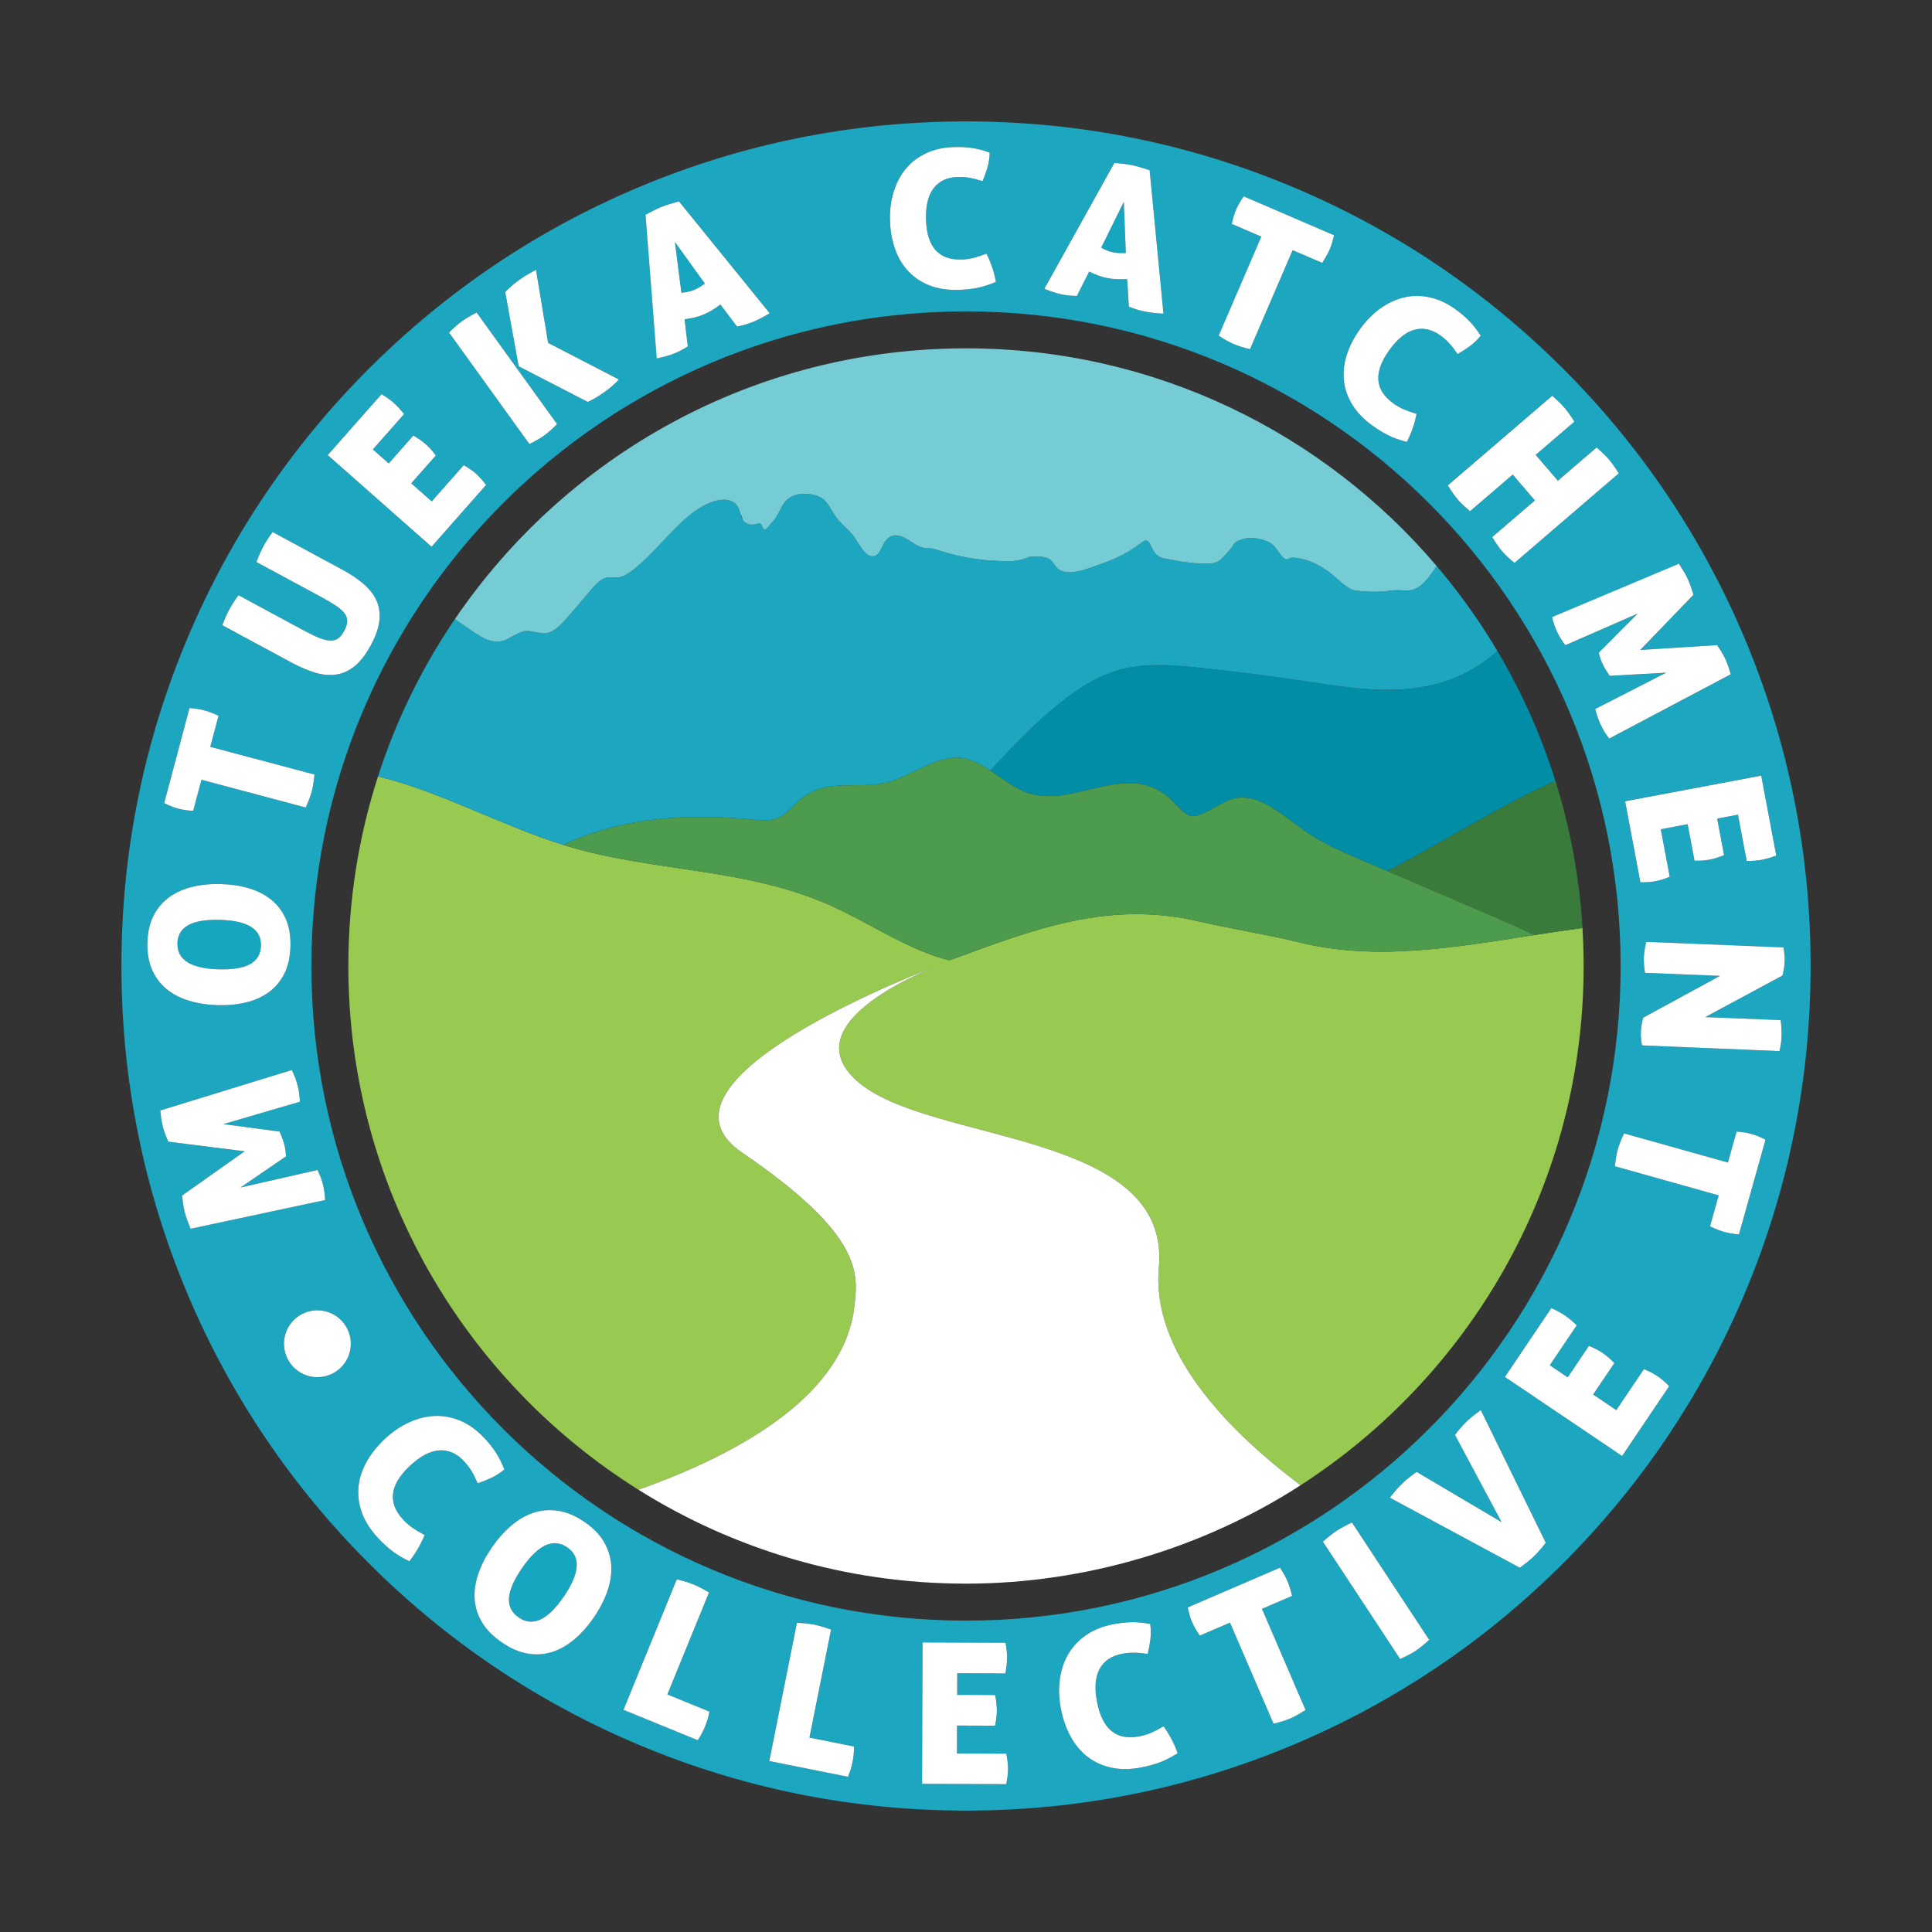 <?xml version="1.0" encoding="UTF-8"?><svg id="Layer_1" xmlns="http://www.w3.org/2000/svg" viewBox="0 0 1200 1200"><rect x="0" y="0" width="1200" height="1200" fill="#333333" stroke="none"/><defs><style>.cls-1{fill:#98ca51;}.cls-1,.cls-2,.cls-3,.cls-4,.cls-5,.cls-6,.cls-7,.cls-8,.cls-9{stroke-width:0px;}.cls-2{fill:#3a7b3c;}.cls-3{fill:#008da5;}.cls-4{fill:none;}.cls-5{fill:#76ccd5;}.cls-6{fill:#fff;}.cls-7{fill:#1ca6c0;}.cls-8{fill:#4d9b4c;}.cls-9{fill:#16a6c0;}</style></defs><path class="cls-4" d="m461.33,322.72c-.37-1.24-.75-2.39-1.37-3.42.32,1,.68,2.04,1.21,3.12.05.1.1.2.16.3Z"/><path class="cls-4" d="m193.4,600c0,224.56,182.04,406.6,406.6,406.6s406.6-182.04,406.6-406.6-182.04-406.6-406.6-406.6-406.6,182.04-406.6,406.6Zm406.6-383.64c117.12,0,221.97,52.48,292.35,135.2.92,1.08,1.83,2.17,2.73,3.26,12.92,15.53,24.63,32.09,34.99,49.54,14.96,25.17,27.12,52.21,36.04,80.67,9.14,29.12,14.9,59.74,16.81,91.4.4,6.5.63,13.05.7,19.63.01,1.31.02,2.63.02,3.94,0,2.34-.02,4.67-.07,7-2.36,132.39-71.8,248.41-175.77,315.53-59.88,38.66-131.22,61.1-207.8,61.1s-144.47-21.37-203.45-58.33c-108.22-67.83-180.18-188.16-180.18-325.3,0-41.08,6.46-80.66,18.42-117.77,11.01-34.2,26.7-66.3,46.31-95.55.49-.74.98-1.47,1.49-2.2,69.02-101.47,185.43-168.12,317.41-168.12Z"/><path class="cls-1" d="m806,585.08c-15.82-4-45.02-8.95-60.9-12.69-56.39-13.26-101.72,4.37-155.39,24.09-24.81-6.03-48.71-22.75-73.12-33.75-53.25-23.99-109.43-20.8-163.7-37.03-1.06-.32-2.12-.64-3.18-.97-38.41-12.02-76.57-33.25-114.92-42.5-11.96,37.11-18.42,76.69-18.42,117.77,0,137.14,71.96,257.47,180.18,325.3,65.8-23.4,127.96-59.71,134.17-114.07,2.35-20.59,5.11-44.29-69.84-95.39-61.31-41.8,89.06-103.54,122.18-116.36-21.41,8.56-88.12,38.93-50.64,72.07,44.29,39.18,195.24,30.04,187.37,115.83-4.74,51.67,41.41,100.05,88.01,135.15,103.97-67.12,173.41-183.14,175.77-315.53.05-2.33.07-4.66.07-7,0-1.31-.01-2.63-.02-3.94-.07-6.58-.3-13.13-.7-19.63-9.97,1.28-19.93,2.78-29.89,4.33-49.59,7.68-98.98,16.47-147.03,4.32Z"/><path class="cls-2" d="m861.77,541.09c21.99,9.42,43.99,18.85,65.98,28.28,9.04,3.87,17.2,7.55,25.28,11.39,9.96-1.55,19.92-3.05,29.89-4.33-1.91-31.66-7.67-62.28-16.81-91.4-35.7,15.82-68.34,37.29-104.27,55.9l-.07.16Z"/><path class="cls-3" d="m810.34,423.1c-22.18-3.39-44.4-6.21-66.64-8.46-17.06-1.72-34.32-3.08-51.12,2.24-27.13,8.59-54.08,36.54-77.46,61.74,7.05,4.69,13.99,10.26,21.36,13.18,28.91,11.46,61.11-18.79,88.04,2.35,4.47,3.51,8.89,9.93,13.57,12.15,2.77,1.31,5.72.43,8.5-.77,5.4-2.34,10.59-5.9,15.98-8.22,9.05-3.9,17.71-1.43,26.41,3.63,8.09,4.7,15.72,11.37,23.67,16.68,10.03,6.7,20.52,11.21,30.98,15.69,6.05,2.59,12.09,5.18,18.14,7.78l.07-.16c35.93-18.61,68.57-40.08,104.27-55.9-8.92-28.46-21.08-55.5-36.04-80.67-.42.38-.84.75-1.27,1.12-35.79,30.94-78.41,23.73-118.46,17.62Z"/><path class="cls-8" d="m516.59,562.73c24.41,11,48.31,27.72,73.12,33.75,53.67-19.72,99-37.35,155.39-24.09,15.88,3.74,45.08,8.69,60.9,12.69,48.05,12.15,97.44,3.36,147.03-4.32-8.08-3.84-16.24-7.52-25.28-11.39-21.99-9.43-43.99-18.86-65.98-28.28-6.05-2.6-12.09-5.19-18.14-7.78-10.46-4.48-20.95-8.99-30.98-15.69-7.95-5.31-15.58-11.98-23.67-16.68-8.7-5.06-17.36-7.53-26.41-3.63-5.39,2.32-10.58,5.88-15.98,8.22-2.78,1.2-5.73,2.08-8.5.77-4.68-2.22-9.1-8.64-13.57-12.15-26.93-21.14-59.13,9.11-88.04-2.35-7.37-2.92-14.31-8.49-21.36-13.18-5.28-3.53-10.62-6.56-16.24-7.61-16.52-3.09-32.32,11.2-48.77,15.16-17.55,4.23-36.51-3.1-52.45,9.99-4.27,3.5-8.15,8.37-12.64,10.92-5.52,3.13-11.51,2.52-17.32,1.98-39.57-3.66-79.81-2.11-117.99,15.67,1.06.33,2.12.65,3.18.97,54.27,16.23,110.45,13.04,163.7,37.03Z"/><path class="cls-7" d="m877.18,366.36c-3.01.74-6.05.3-9.07.2-3.2-.1-6.38.64-9.57.85-5.28.36-10.56.04-15.83-.5-4.02-.41-7.69-3.43-11.29-6.62-1.21-1.06-2.4-2.13-3.61-3.14-7.65-6.39-16.3-10.37-24.86-10.78-1.08-.05-1.95.46-2.97.91-1.04.47-1.98-.07-2.9-.91-.59-.54-1.14-1.17-1.68-1.85-1.6-2.04-3.03-4.5-4.81-6.13-1.4-1.29-2.97-1.97-4.53-2.53-2.43-.87-4.9-1.47-7.38-1.66-2.96-.23-5.94.13-8.81,1.4-1.2.52-2.64,1.06-3.6,2.44-.32.45-.57,1.01-.86,1.49-.87,1.46-2.01,2.43-3.01,3.57-2,2.27-4.01,4.66-6.32,5.83-1.67.85-3.44,1.01-5.19,1.09-8.52.38-17.03-1.16-25.49-2.73-2.75-.51-5.78-.95-8.06-3.85-.28-.36-.54-.75-.78-1.16-.98-1.63-1.72-3.6-2.74-5.14-1.36-2.03-2.79-1.58-4.34-.42-2.73,2.05-5.46,3.99-8.27,5.66-5.63,3.33-11.41,5.84-17.25,7.84-6.73,2.31-21.23,8.88-27.52,2.44-1.43-1.47-2.53-3.82-4.05-5.01-3.39-2.67-10.29-1.95-14.15-1.69.32-.01.64-.02.97-.03-7.7,3.28-13.01,2.72-20.95,2.36-9.05-.4-18.1-1.77-27.05-4.08-2.24-.58-4.48-1.22-6.7-1.91-2.76-.86-5.16-1.9-7.94-1.78-2.72.12-5.26-.73-7.83-2.25-3.13-1.85-6.15-4.28-9.4-5.31-3.25-1.04-6.89-.47-9.42,3.12-1.86,2.65-2.99,6.81-5.28,8.56-2.49,1.9-5.43.54-7.64-1.81-2.27-2.41-4.07-5.85-6.09-8.82-3.92-5.76-8.94-8.38-12.8-14.49-1.58-2.5-3.01-5.27-4.74-7.46-4.19-5.27-12.01-5.8-17.04-5.12-2.96.4-6.02,1.74-8.52,4.55-2.34,2.63-3.77,6.79-5.85,9.91-.97,1.45-2.07,2.65-3.16,3.84-.93,1.01-1.88,2.58-2.88,3.28-.53.38-1.17.42-1.67,0-.14-.12-.27-.28-.39-.48-.3-.52-.44-1.24-.71-1.79-.81-1.62-2.32-1.11-3.55-.76-2.44.7-6.4.62-8.27-2.77-.06-.1-.11-.2-.16-.3-.53-1.08-.89-2.12-1.21-3.12-.84-2.68-1.32-5.04-3.6-6.78-2.62-1.99-5.74-2.38-8.56-2.03-20.45,2.52-36.86,30.02-54.82,43.69-2.76,2.1-5.64,3.96-8.65,4.41-2.85.42-5.74-.43-8.55.45-3.27,1.03-6.1,4.31-8.83,7.5-4.32,5.06-8.63,10.11-12.95,15.17-4.54,5.32-9.37,10.82-14.88,11.59-4.8.68-9.53-2.38-14.33-1.09-4.27,1.14-8.19,4.61-12.46,5.83-7.98,2.27-15.3-3.53-22.5-8.4-2.43-1.65-4.85-3.36-7.24-5.16-.51.73-1,1.46-1.49,2.2-19.61,29.25-35.3,61.35-46.31,95.55,38.35,9.25,76.51,30.48,114.92,42.5,38.18-17.78,78.42-19.33,117.99-15.67,5.81.54,11.8,1.15,17.32-1.98,4.49-2.55,8.37-7.42,12.64-10.92,15.94-13.09,34.9-5.76,52.45-9.99,16.45-3.96,32.25-18.25,48.77-15.16,5.62,1.05,10.96,4.08,16.24,7.61,23.38-25.2,50.33-53.15,77.46-61.74,16.8-5.32,34.06-3.96,51.12-2.24,22.24,2.25,44.46,5.07,66.64,8.46,40.05,6.11,82.67,13.32,118.46-17.62.43-.37.85-.74,1.27-1.12-10.36-17.45-22.07-34.01-34.99-49.54-.9-1.09-1.81-2.18-2.73-3.26-4.44,6.6-9.1,13.32-15.17,14.8Z"/><path class="cls-5" d="m289.83,389.64c7.2,4.87,14.52,10.67,22.5,8.4,4.27-1.22,8.19-4.69,12.46-5.83,4.8-1.29,9.53,1.77,14.33,1.09,5.51-.77,10.34-6.27,14.88-11.59,4.32-5.06,8.63-10.11,12.95-15.17,2.73-3.19,5.56-6.47,8.83-7.5,2.81-.88,5.7-.03,8.55-.45,3.01-.45,5.89-2.31,8.65-4.41,17.96-13.67,34.37-41.17,54.82-43.69,2.82-.35,5.94.04,8.56,2.03,2.28,1.74,2.76,4.1,3.6,6.78.62,1.03,1,2.18,1.37,3.42,1.87,3.39,5.83,3.47,8.27,2.77,1.23-.35,2.74-.86,3.55.76.27.55.41,1.27.71,1.79.12.2.25.36.39.48.5.42,1.14.38,1.67,0,1-.7,1.95-2.27,2.88-3.28,1.09-1.19,2.19-2.39,3.16-3.84,2.08-3.12,3.51-7.28,5.85-9.91,2.5-2.81,5.56-4.15,8.52-4.55,5.03-.68,12.85-.15,17.04,5.12,1.73,2.19,3.16,4.96,4.74,7.46,3.86,6.11,8.88,8.73,12.8,14.49,2.02,2.97,3.82,6.41,6.09,8.82,2.21,2.35,5.15,3.71,7.64,1.81,2.29-1.75,3.42-5.91,5.28-8.56,2.53-3.59,6.17-4.16,9.42-3.12,3.25,1.03,6.27,3.46,9.4,5.31,2.57,1.52,5.11,2.37,7.83,2.25,2.78-.12,5.18.92,7.94,1.78,2.22.69,4.46,1.33,6.7,1.91,8.95,2.31,18,3.68,27.05,4.08,7.94.36,13.25.92,20.95-2.36-.33,0-.65.02-.97.03,3.86-.26,10.76-.98,14.15,1.69,1.52,1.19,2.62,3.54,4.05,5.01,6.29,6.44,20.79-.13,27.52-2.44,5.84-2,11.62-4.51,17.25-7.84,2.81-1.67,5.54-3.61,8.27-5.66,1.55-1.16,2.98-1.61,4.34.42,1.02,1.54,1.76,3.51,2.74,5.14.24.41.5.8.78,1.16,2.28,2.9,5.31,3.34,8.06,3.85,8.46,1.57,16.97,3.11,25.49,2.73,1.75-.08,3.52-.24,5.19-1.09,2.31-1.17,4.32-3.56,6.32-5.83,1-1.14,2.14-2.11,3.01-3.57.29-.48.54-1.04.86-1.49.96-1.38,2.4-1.92,3.6-2.44,2.87-1.27,5.85-1.63,8.81-1.4,2.48.19,4.95.79,7.38,1.66,1.56.56,3.13,1.24,4.53,2.53,1.78,1.63,3.21,4.09,4.81,6.13.54.68,1.09,1.31,1.68,1.85.92.84,1.86,1.38,2.9.91,1.02-.45,1.89-.96,2.97-.91,8.56.41,17.21,4.39,24.86,10.78,1.21,1.01,2.4,2.08,3.61,3.14,3.6,3.19,7.27,6.21,11.29,6.62,5.27.54,10.55.86,15.83.5,3.19-.21,6.37-.95,9.57-.85,3.02.1,6.06.54,9.07-.2,6.07-1.48,10.73-8.2,15.17-14.8-70.38-82.72-175.23-135.2-292.35-135.2-131.98,0-248.39,66.65-317.41,168.12,2.39,1.8,4.81,3.51,7.24,5.16Z"/><path class="cls-6" d="m719.79,787.38c7.87-85.79-143.08-76.65-187.37-115.83-37.48-33.14,29.23-63.51,50.64-72.07-33.12,12.82-183.49,74.56-122.18,116.36,74.95,51.1,72.19,74.8,69.84,95.39-6.21,54.36-68.37,90.67-134.17,114.07,58.98,36.96,128.71,58.33,203.45,58.33s147.92-22.44,207.8-61.1c-46.6-35.1-92.75-83.48-88.01-135.15Z"/><path class="cls-9" d="m691.07,156.66c1.33.27,2.66.45,3.98.52,1.33.07,2.74.06,4.22-.04l-1.25-31.77-14.07,28.48c1.25.67,2.43,1.23,3.55,1.71,1.12.48,2.31.84,3.56,1.1Z"/><path class="cls-9" d="m135.84,602.08c8.69.25,15.2-.83,19.54-3.22,4.34-2.39,6.58-6.22,6.73-11.48.29-10.2-8.18-15.55-25.39-16.03-17.38-.49-26.21,4.33-26.5,14.45-.29,10.36,8.25,15.79,25.63,16.28Z"/><path class="cls-9" d="m427.14,181.27c1.2-.22,2.39-.57,3.58-1.05,1.26-.5,2.46-1.09,3.61-1.77,1.15-.67,2.31-1.46,3.5-2.37l-18.6-25.79,4.01,31.51c1.41-.13,2.71-.31,3.91-.54Z"/><path class="cls-7" d="m1083.33,395.77c-26.43-62.48-64.24-118.57-112.38-166.71-48.14-48.14-104.23-85.95-166.71-112.38-64.75-27.39-133.47-41.27-204.23-41.27s-139.48,13.89-204.23,41.27c-62.48,26.43-118.57,64.24-166.71,112.38-48.14,48.14-85.95,104.23-112.38,166.71-27.39,64.75-41.27,133.47-41.27,204.23s13.89,139.48,41.27,204.23c26.43,62.48,64.24,118.57,112.38,166.71,48.14,48.14,104.23,85.95,166.71,112.38,64.75,27.39,133.47,41.27,204.23,41.27s139.48-13.89,204.23-41.27c62.48-26.43,118.57-64.24,166.71-112.38,48.14-48.14,85.95-104.23,112.38-166.71,27.39-64.75,41.27-133.47,41.27-204.23s-13.89-139.48-41.27-204.23Zm10.57,85.98l9.35,49.6c-1.67.64-3.23,1.17-4.69,1.61-1.46.44-2.86.78-4.19,1.03-2.59.49-5.74.76-9.46.81l-5.43-28.8-12.93,2.44,4.28,22.69c-3.32,1.36-6.31,2.28-8.97,2.79-2.74.52-5.87.74-9.37.67l-4.28-22.69-16.69,3.15,5.56,29.5c-3.16,1.33-6.07,2.24-8.73,2.74-2.9.55-6.06.78-9.49.69l-9.48-50.31,84.51-15.93Zm-48.14-126.92c1.01,1.68,1.87,3.28,2.58,4.8.68,1.44,1.32,3.06,1.94,4.84.61,1.78,1.15,3.44,1.62,4.99l-33.06,34.28,47.75-2.99c.89,1.34,1.78,2.71,2.65,4.11.87,1.39,1.65,2.81,2.33,4.26.71,1.52,1.35,3.11,1.92,4.78.56,1.67,1.09,3.32,1.59,4.94l-75.58,39.97c-.76-1.05-1.58-2.23-2.45-3.54-.88-1.31-1.86-3.11-2.94-5.42-1.19-2.53-2.27-5.67-3.24-9.44l44.12-22.56-35.15,1.97c-.83-1.2-1.62-2.41-2.37-3.64-.76-1.23-1.39-2.39-1.89-3.47-.51-1.08-.98-2.23-1.41-3.43-.43-1.21-.8-2.49-1.08-3.85l24.15-24.28-44.95,19.65c-2.07-2.73-3.75-5.46-5.04-8.2-1.19-2.53-2.23-5.6-3.14-9.23l78.78-33.15c.93,1.41,1.9,2.96,2.91,4.65Zm-77.33-105.04c1.26,1.23,2.34,2.35,3.22,3.38.93,1.09,1.93,2.37,2.97,3.83,1.05,1.47,2.12,3.09,3.23,4.87l-24.05,20.65,13.79,16.06,24.05-20.65c1.64,1.43,3.08,2.74,4.32,3.93,1.24,1.2,2.32,2.34,3.26,3.43.93,1.09,1.93,2.37,2.97,3.83,1.05,1.47,2.12,3.09,3.23,4.87l-64.8,55.63c-3.3-2.74-5.86-5.17-7.67-7.28-1.92-2.24-3.96-5.17-6.12-8.78l26.5-22.75-13.79-16.06-26.5,22.75c-3.3-2.74-5.86-5.17-7.67-7.29-1.92-2.24-3.96-5.17-6.12-8.78l64.8-55.63c1.64,1.43,3.1,2.75,4.36,3.98Zm-131.89-29.41c1.74-5.43,4.46-10.73,8.18-15.92,3.72-5.18,7.92-9.46,12.59-12.83,4.67-3.37,9.58-5.66,14.73-6.88,5.14-1.22,10.44-1.24,15.89-.08,5.45,1.16,10.8,3.63,16.04,7.39,3.11,2.23,5.89,4.58,8.35,7.03,2.46,2.45,4.92,5.59,7.38,9.42-2.04,2.56-4.37,4.79-7,6.68-2.63,1.89-5.08,3.45-7.33,4.68-.97-1.38-1.87-2.62-2.71-3.71-.84-1.09-1.67-2.08-2.5-2.97-.83-.89-1.7-1.74-2.6-2.53-.9-.79-1.9-1.59-3-2.38-5.25-3.77-10.58-4.92-16-3.46-5.42,1.46-10.64,5.69-15.66,12.69-9.86,13.73-9.02,24.74,2.51,33.02,2.07,1.49,4.17,2.7,6.3,3.64,2.13.94,4.84,1.9,8.15,2.9-1.21,6.2-3.23,12.02-6.05,17.45-2.39-.64-4.56-1.31-6.5-2.02-1.95-.71-3.74-1.49-5.4-2.33-1.65-.84-3.24-1.74-4.77-2.69-1.53-.95-3.07-1.98-4.62-3.1-5.51-3.95-9.71-8.32-12.61-13.1-2.9-4.78-4.62-9.77-5.16-14.97-.54-5.2.06-10.51,1.79-15.94Zm-71.42-81.27c.7-3.43,1.61-6.47,2.75-9.1,1.04-2.42,2.58-5.09,4.63-8.03l56.14,24.18c-.4,1.74-.83,3.33-1.28,4.79-.45,1.46-.95,2.81-1.48,4.05-1.04,2.42-2.58,5.18-4.62,8.3l-18.34-7.9-26.5,61.52c-4.17-1.01-7.53-2.07-10.09-3.17-2.71-1.17-5.83-2.9-9.35-5.2l26.5-61.52-18.34-7.9Zm-72.97-37.91c2.08.19,4.01.38,5.8.59,1.79.21,3.58.49,5.38.87,1.48.31,3.09.72,4.81,1.24,1.73.52,3.7,1.13,5.91,1.83l8.59,89.1c-4.6-.22-8.57-.67-11.93-1.37-1.56-.32-3.11-.72-4.64-1.2-1.53-.48-3.16-1.06-4.89-1.74l-1.09-17.2c-2.32.17-4.5.21-6.56.11-2.06-.1-4.06-.35-6.01-.75-1.8-.37-3.6-.89-5.42-1.55-1.82-.66-3.69-1.47-5.6-2.44l-7.65,15.15c-1.86-.06-3.55-.16-5.07-.31-1.52-.15-2.98-.37-4.38-.66-1.41-.29-3.01-.72-4.8-1.3-1.79-.58-3.79-1.29-5.97-2.15l43.51-78.22Zm-137.19,18.27c1.65-5.52,4.14-10.33,7.48-14.43,3.33-4.1,7.51-7.35,12.54-9.75,5.02-2.4,10.77-3.71,17.22-3.93,3.83-.13,7.46.03,10.91.47,3.44.44,7.31,1.43,11.59,2.96-.05,3.27-.54,6.46-1.48,9.56-.93,3.1-1.92,5.83-2.96,8.18-1.61-.5-3.08-.93-4.41-1.29-1.33-.35-2.59-.63-3.8-.83-1.2-.2-2.4-.34-3.6-.42-1.2-.08-2.48-.1-3.83-.05-6.46.22-11.39,2.56-14.79,7.02-3.4,4.46-4.96,11-4.67,19.6.56,16.9,7.94,25.11,22.12,24.63,2.55-.08,4.95-.4,7.21-.96,2.25-.55,5-1.44,8.23-2.67,2.82,5.65,4.77,11.49,5.85,17.52-2.28.96-4.41,1.74-6.38,2.37-1.97.62-3.87,1.11-5.7,1.45-1.83.34-3.63.6-5.42.78s-3.64.3-5.55.36c-6.78.23-12.77-.67-17.98-2.69-5.21-2.02-9.62-4.92-13.22-8.71-3.6-3.79-6.36-8.36-8.3-13.73-1.93-5.36-3.01-11.23-3.22-17.6-.21-6.38.5-12.32,2.16-17.84Zm-148.83,11.22c1.61-.82,3.26-1.57,4.96-2.25,1.4-.56,2.97-1.11,4.7-1.63,1.73-.52,3.7-1.1,5.94-1.74l56.39,69.52c-3.95,2.36-7.52,4.18-10.7,5.45-1.48.59-2.99,1.11-4.53,1.56-1.54.45-3.22.86-5.04,1.25l-10.41-13.74c-1.83,1.42-3.63,2.66-5.4,3.72-1.77,1.05-3.58,1.95-5.43,2.69-1.7.68-3.49,1.25-5.37,1.71-1.88.45-3.89.81-6.02,1.06l2,16.86c-1.58.98-3.05,1.82-4.39,2.54-1.35.71-2.69,1.34-4.02,1.87-1.33.53-2.91,1.06-4.72,1.57-1.81.51-3.87,1.02-6.16,1.51l-6.95-89.24c1.83-.99,3.56-1.9,5.16-2.72Zm193.88,62.72c224.56,0,406.6,182.04,406.6,406.6s-182.04,406.6-406.6,406.6-406.6-182.04-406.6-406.6,182.04-406.6,406.6-406.6Zm-281.61-16.34c1.35-1.12,2.77-2.22,4.26-3.29.71-.51,1.53-1.08,2.46-1.7.93-.62,1.87-1.2,2.81-1.73.94-.53,1.85-1.04,2.73-1.53.88-.49,1.63-.91,2.26-1.26l7.54,45.44,43.96,22.72c-.91,1.05-2.23,2.32-3.96,3.81-1.73,1.49-3.33,2.77-4.82,3.84-1.88,1.35-3.75,2.58-5.61,3.67-1.86,1.1-3.5,1.96-4.92,2.59l-42.94-22.13-8.36-46.17c1.71-1.72,3.24-3.14,4.59-4.27Zm-35.19,25.44c1.33-1.15,2.54-2.13,3.64-2.92,1.16-.84,2.52-1.72,4.07-2.64,1.55-.92,3.26-1.85,5.13-2.81l49.94,69.28c-3.01,3.05-5.65,5.4-7.91,7.03-2.39,1.73-5.48,3.51-9.26,5.35l-49.94-69.28c1.56-1.52,3-2.85,4.33-4.01Zm-46.23,42.32c1.53.92,2.91,1.83,4.15,2.71,1.24.88,2.37,1.77,3.39,2.67,1.97,1.74,4.12,4.07,6.45,6.97l-19.4,21.97,9.86,8.71,15.28-17.31c3.11,1.79,5.67,3.57,7.71,5.37,2.09,1.85,4.19,4.18,6.28,6.98l-15.28,17.31,12.73,11.24,19.87-22.51c2.99,1.68,5.5,3.42,7.53,5.21,2.21,1.95,4.33,4.31,6.37,7.06l-33.88,38.38-64.47-56.92,33.41-37.84Zm-96.66,137.94c.69-1.53,1.39-2.96,2.12-4.29.64-1.19,1.41-2.48,2.29-3.86.88-1.38,2.01-3.01,3.39-4.9l40.84,22.05c3.51,1.89,6.57,3.36,9.17,4.41,2.61,1.05,4.88,1.62,6.82,1.71,1.94.1,3.61-.34,4.99-1.31,1.39-.97,2.67-2.55,3.84-4.72,1.17-2.17,1.8-4.13,1.87-5.85.07-1.73-.46-3.38-1.61-4.95-1.14-1.57-2.88-3.14-5.2-4.71-2.32-1.57-5.24-3.3-8.75-5.2l-40.84-22.05c.86-2.26,1.62-4.13,2.29-5.63.67-1.49,1.33-2.84,1.97-4.03.68-1.26,1.47-2.6,2.37-4.02.9-1.42,2.04-3.07,3.42-4.95l43.05,23.24c5.19,2.8,9.62,5.76,13.29,8.87,3.67,3.11,6.37,6.54,8.11,10.29,1.74,3.75,2.36,7.92,1.88,12.5-.48,4.59-2.26,9.72-5.33,15.41-3.07,5.68-6.39,9.99-9.96,12.91-3.57,2.92-7.4,4.68-11.49,5.28-4.09.6-8.44.23-13.05-1.13-4.61-1.36-9.52-3.44-14.71-6.24l-43.05-23.24c.82-2.19,1.57-4.04,2.26-5.58Zm-22.63,56.99c1.78.14,3.42.33,4.92.57,1.51.24,2.91.53,4.22.88,2.54.68,5.51,1.8,8.89,3.35l-5.14,19.3,64.73,17.23c-.39,4.27-.95,7.75-1.67,10.45-.76,2.85-2.02,6.19-3.78,10.01l-64.73-17.22-5.14,19.3c-3.5-.19-6.63-.65-9.41-1.39-2.54-.68-5.42-1.81-8.62-3.41l15.72-59.07Zm-26.13,145.62c.18-6.54,1.48-12.12,3.88-16.76,2.41-4.64,5.64-8.44,9.72-11.39,4.07-2.95,8.86-5.09,14.36-6.41,5.5-1.32,11.44-1.89,17.82-1.71,6.38.18,12.24,1.08,17.57,2.71,5.34,1.63,9.94,4.03,13.8,7.21,3.86,3.18,6.82,7.15,8.88,11.92,2.06,4.77,3,10.42,2.81,16.95-.18,6.54-1.44,12.15-3.77,16.82-2.33,4.68-5.51,8.5-9.54,11.46-4.03,2.96-8.76,5.1-14.18,6.42-5.42,1.32-11.32,1.89-17.7,1.71-6.38-.18-12.27-1.08-17.69-2.71-5.42-1.63-10.08-4.03-13.98-7.22-3.9-3.18-6.92-7.17-9.05-11.98-2.14-4.81-3.11-10.48-2.93-17.01Zm24.83,172.69c-.68-1.84-1.22-3.58-1.64-5.2-.4-1.54-.73-3.25-1-5.11-.27-1.86-.49-3.6-.65-5.2l38.88-27.5-47.47-5.98c-.63-1.48-1.24-2.99-1.84-4.53-.6-1.53-1.1-3.07-1.49-4.62-.42-1.62-.74-3.31-.99-5.06-.24-1.75-.46-3.46-.64-5.15l81.72-25.15c.55,1.18,1.13,2.49,1.75,3.93.62,1.45,1.24,3.41,1.88,5.88.69,2.7,1.17,6,1.42,9.88l-47.55,13.92,34.9,4.64c.59,1.33,1.14,2.67,1.65,4.02.51,1.35.92,2.61,1.21,3.76.3,1.16.55,2.37.75,3.64.2,1.27.32,2.59.34,3.99l-28.26,19.34,47.83-10.9c1.53,3.07,2.67,6.07,3.42,9,.69,2.7,1.15,5.92,1.36,9.65l-83.59,17.85c-.65-1.56-1.31-3.26-1.99-5.11Zm80.72,97.33c-11.47,0-20.76-9.29-20.76-20.76s9.29-20.76,20.76-20.76,20.76,9.29,20.76,20.76-9.29,20.76-20.76,20.76Zm95.65,58.1c-.66-1.06-1.36-2.07-2.1-3.05-.75-.97-1.59-1.97-2.54-2.98-4.51-4.81-9.62-7.02-15.34-6.63-5.72.39-11.78,3.59-18.2,9.61-12.6,11.8-13.94,22.99-4.03,33.57,1.78,1.9,3.64,3.53,5.59,4.89,1.94,1.36,4.47,2.87,7.59,4.52-2.44,5.97-5.61,11.4-9.52,16.28-2.27-1.11-4.31-2.21-6.11-3.31-1.81-1.1-3.46-2.23-4.94-3.4-1.49-1.17-2.9-2.38-4.25-3.64-1.34-1.25-2.68-2.59-4.02-4.02-4.73-5.05-8.08-10.26-10.04-15.62-1.96-5.36-2.69-10.7-2.2-16.01.49-5.31,2.14-10.51,4.96-15.61,2.81-5.09,6.6-9.87,11.35-14.32,4.75-4.45,9.8-7.9,15.15-10.35,5.35-2.45,10.72-3.77,16.11-3.97,5.39-.2,10.7.82,15.93,3.07,5.23,2.24,10.1,5.77,14.61,10.58,2.67,2.85,5,5.75,6.98,8.69,1.98,2.94,3.82,6.57,5.52,10.89-2.55,2.16-5.33,3.93-8.34,5.3-3.01,1.37-5.77,2.45-8.27,3.23-.7-1.58-1.36-3-1.98-4.25-.62-1.26-1.26-2.42-1.92-3.48Zm84.47,74.96c-1.92,5.45-4.72,10.86-8.41,16.23-3.69,5.37-7.71,9.89-12.07,13.56-4.36,3.67-8.97,6.28-13.83,7.83-4.87,1.54-9.91,1.88-15.14,1-5.23-.88-10.59-3.21-16.09-6.99-5.5-3.78-9.61-7.97-12.34-12.56-2.72-4.59-4.24-9.43-4.53-14.53-.3-5.1.49-10.34,2.36-15.72,1.87-5.38,4.65-10.76,8.34-16.12,3.69-5.37,7.74-9.92,12.14-13.66,4.4-3.74,9.05-6.4,13.94-7.98,4.89-1.58,9.99-1.95,15.29-1.12,5.31.83,10.71,3.14,16.21,6.92,5.5,3.78,9.57,7.99,12.22,12.62,2.64,4.63,4.1,9.52,4.38,14.65.27,5.13-.55,10.42-2.46,15.87Zm62.15,79.87c-.46,1.44-.92,2.73-1.38,3.86-.52,1.28-1.13,2.6-1.81,3.94-.68,1.35-1.61,2.93-2.79,4.73l-46.13-18.84,33.11-81.07c2.16.53,4.1,1.06,5.82,1.58,1.72.53,3.22,1.05,4.5,1.58,1.36.55,2.85,1.25,4.49,2.1,1.63.84,3.37,1.82,5.21,2.92l-25.86,63.32,26.12,10.67c-.39,2.04-.82,3.78-1.27,5.22Zm90.81,21.8c-.18,1.5-.38,2.85-.62,4.05-.27,1.36-.61,2.76-1.03,4.22-.42,1.45-1.03,3.18-1.84,5.17l-48.86-9.77,17.17-85.87c2.22.11,4.22.26,6.01.45,1.79.19,3.36.42,4.72.69,1.44.29,3.04.69,4.8,1.21,1.76.52,3.65,1.15,5.66,1.88l-13.41,67.07,27.67,5.53c0,2.08-.09,3.86-.26,5.36Zm94.81,18.01l-52.27-.19.31-87.81,51.54.18c.32,1.79.56,3.46.71,5.01.16,1.55.23,3.01.23,4.4,0,2.69-.35,5.9-1.01,9.65l-29.92-.11-.05,13.43,23.57.08c.72,3.59,1.08,6.76,1.07,9.53-.01,2.85-.39,6.02-1.13,9.52l-23.57-.08-.06,17.34,30.66.11c.72,3.42,1.08,6.52,1.07,9.29-.01,3.01-.39,6.23-1.13,9.64Zm100.46-15.76c-1.89.95-3.72,1.75-5.5,2.39-1.78.64-3.56,1.2-5.33,1.67-1.77.47-3.62.9-5.54,1.28-6.79,1.34-12.98,1.42-18.56.24-5.59-1.18-10.5-3.38-14.75-6.61-4.25-3.23-7.79-7.38-10.61-12.47-2.83-5.08-4.87-10.82-6.14-17.21-1.26-6.39-1.51-12.5-.75-18.34.76-5.83,2.48-11.09,5.17-15.77,2.69-4.68,6.36-8.64,11.04-11.89,4.67-3.24,10.24-5.51,16.71-6.78,3.83-.76,7.52-1.19,11.07-1.31,3.54-.12,7.6.24,12.16,1.09.49,3.31.51,6.6.08,9.88-.43,3.28-.98,6.19-1.64,8.73-1.71-.24-3.26-.43-4.66-.58-1.4-.14-2.72-.21-3.96-.21s-2.48.05-3.7.17c-1.22.12-2.51.31-3.87.58-6.47,1.28-11.05,4.44-13.75,9.5-2.7,5.06-3.19,11.9-1.49,20.52,3.34,16.94,12.12,24,26.34,21.19,2.55-.5,4.92-1.22,7.11-2.15,2.18-.93,4.8-2.27,7.85-4.04,3.77,5.23,6.69,10.8,8.77,16.69-2.14,1.34-4.16,2.48-6.04,3.43Zm76-25.04c-2.77,1.19-6.24,2.29-10.42,3.29l-27.06-62.81-18.73,8.07c-2.06-2.92-3.67-5.73-4.83-8.43-1.06-2.47-1.97-5.49-2.71-9.07l57.32-24.69c1.01,1.52,1.89,2.95,2.65,4.31.76,1.36,1.42,2.67,1.96,3.94,1.06,2.47,2.04,5.55,2.92,9.25l-18.73,8.07,27.06,62.81c-3.67,2.38-6.82,4.13-9.44,5.26Zm77.87-42c-2.52,1.66-5.75,3.34-9.68,5.06l-47.94-72.85c1.66-1.48,3.19-2.78,4.6-3.9,1.41-1.12,2.69-2.06,3.84-2.82,1.22-.81,2.65-1.64,4.27-2.51,1.62-.87,3.4-1.75,5.35-2.64l47.94,72.85c-3.2,2.99-5.99,5.26-8.37,6.83Zm77.01-62.5c-1.21,1.39-2.43,2.68-3.66,3.86-1.17,1.13-2.43,2.23-3.78,3.3-1.35,1.07-2.98,2.3-4.91,3.71l-80.73-43.49c.83-1.14,1.99-2.57,3.49-4.3,1.5-1.73,3.01-3.33,4.54-4.8,1.23-1.19,2.65-2.41,4.26-3.68,1.61-1.26,3.05-2.35,4.34-3.24l52.8,31.22-28.96-54.18c1.12-1.53,2.32-3.02,3.58-4.47,1.26-1.44,2.66-2.9,4.18-4.37,1-.96,2.3-2.07,3.91-3.34,1.61-1.26,3.05-2.35,4.34-3.24l40.35,82.38c-1.3,1.7-2.55,3.25-3.76,4.64Zm51.2-58.48l-72.8-49.1,28.82-42.73c1.67.73,3.19,1.46,4.56,2.19,1.37.73,2.63,1.48,3.78,2.26,2.23,1.5,4.71,3.57,7.45,6.21l-16.73,24.81,11.14,7.51,13.18-19.54c3.38,1.4,6.22,2.87,8.51,4.42,2.36,1.59,4.79,3.67,7.28,6.24l-13.18,19.54,14.38,9.7,17.14-25.41c3.25,1.3,6.02,2.73,8.31,4.28,2.5,1.68,4.96,3.79,7.38,6.31l-29.23,43.34Zm72.58-137.64c-1.78-.17-3.41-.38-4.92-.63-1.5-.26-2.91-.57-4.21-.93-2.53-.71-5.48-1.87-8.84-3.47l5.4-19.23-64.49-18.1c.45-4.26,1.05-7.74,1.81-10.43.8-2.84,2.1-6.16,3.91-9.96l64.49,18.1,5.4-19.23c3.49.24,6.62.74,9.39,1.52,2.53.71,5.39,1.89,8.58,3.52l-16.51,58.85Zm27.86-164.81c-.26,1.55-.53,2.87-.82,3.98l-47.97,25.84,46.85,1.89c.23,2.08.4,3.97.49,5.65.09,1.68.11,3.19.06,4.55-.05,1.35-.19,2.78-.41,4.29-.22,1.51-.52,3.09-.91,4.75l-85.33-3.55c-.21-.81-.4-1.97-.58-3.5-.18-1.52-.23-3.16-.16-4.91.08-1.99.29-3.78.63-5.36.34-1.58.61-2.73.8-3.44l47.73-25.97-46.61-1.88c-.58-3.54-.81-6.74-.69-9.6.12-2.87.6-6.08,1.46-9.64l85.33,3.44c.25,1.76.42,3.37.52,4.81.1,1.44.13,2.84.07,4.19-.06,1.43-.22,2.92-.48,4.47Z"/><path class="cls-9" d="m352.39,961.1c-8.72-6-18.11-1.68-28.17,12.94-5.03,7.31-7.72,13.49-8.07,18.53-.36,5.04,1.68,9.09,6.11,12.13,8.59,5.9,17.86,1.61,27.83-12.88,10.06-14.63,10.82-24.87,2.3-30.73Z"/><path class="cls-6" d="m304.92,918.01c3.01-1.37,5.79-3.14,8.34-5.3-1.7-4.32-3.55-7.95-5.52-10.89-1.98-2.94-4.3-5.84-6.98-8.69-4.51-4.81-9.38-8.34-14.61-10.58-5.23-2.24-10.54-3.27-15.93-3.07-5.39.2-10.77,1.52-16.11,3.97-5.35,2.45-10.4,5.9-15.15,10.35-4.75,4.46-8.54,9.23-11.35,14.32-2.82,5.09-4.47,10.3-4.96,15.61-.49,5.31.24,10.65,2.2,16.01,1.96,5.36,5.3,10.57,10.04,15.62,1.34,1.43,2.68,2.77,4.02,4.02,1.34,1.25,2.76,2.46,4.25,3.64,1.49,1.17,3.14,2.3,4.94,3.4,1.81,1.1,3.84,2.2,6.11,3.31,3.9-4.88,7.07-10.31,9.52-16.28-3.12-1.66-5.64-3.16-7.59-4.52-1.94-1.36-3.81-2.99-5.59-4.89-9.91-10.58-8.57-21.76,4.03-33.57,6.42-6.01,12.48-9.21,18.2-9.61,5.71-.39,10.83,1.82,15.34,6.63.95,1.01,1.79,2,2.54,2.98.75.97,1.45,1.99,2.1,3.05s1.3,2.22,1.92,3.48c.62,1.26,1.28,2.68,1.98,4.25,2.5-.78,5.26-1.86,8.27-3.23Z"/><path class="cls-6" d="m375.3,957.95c-2.65-4.64-6.72-8.84-12.22-12.62-5.5-3.78-10.91-6.09-16.21-6.92-5.31-.83-10.41-.46-15.29,1.12-4.89,1.58-9.54,4.24-13.94,7.98-4.4,3.74-8.45,8.3-12.14,13.66-3.69,5.37-6.47,10.74-8.34,16.12-1.87,5.38-2.66,10.62-2.36,15.72.3,5.1,1.81,9.94,4.53,14.53,2.72,4.59,6.84,8.78,12.34,12.56,5.5,3.78,10.86,6.11,16.09,6.99,5.23.88,10.27.54,15.14-1,4.87-1.55,9.48-4.16,13.83-7.83,4.35-3.68,8.38-8.2,12.07-13.56,3.69-5.37,6.49-10.78,8.41-16.23,1.92-5.45,2.74-10.74,2.46-15.87-.28-5.13-1.74-10.01-4.38-14.65Zm-25.22,33.87c-9.96,14.49-19.24,18.78-27.83,12.88-4.43-3.05-6.47-7.09-6.11-12.13.35-5.04,3.05-11.22,8.07-18.53,10.06-14.62,19.45-18.94,28.17-12.94,8.52,5.86,7.75,16.1-2.3,30.73Z"/><path class="cls-6" d="m440.39,989.14c-1.84-1.1-3.57-2.07-5.21-2.92-1.63-.84-3.13-1.54-4.49-2.1-1.28-.52-2.78-1.05-4.5-1.58-1.72-.52-3.66-1.05-5.82-1.58l-33.11,81.07,46.13,18.84c1.18-1.81,2.11-3.38,2.79-4.73.68-1.35,1.29-2.66,1.81-3.94.46-1.13.92-2.42,1.38-3.86.46-1.44.88-3.18,1.27-5.22l-26.12-10.67,25.86-63.32Z"/><path class="cls-6" d="m516.19,1012.18c-2.01-.73-3.9-1.36-5.66-1.88-1.76-.52-3.37-.92-4.8-1.21-1.36-.27-2.93-.5-4.72-.69-1.79-.19-3.79-.34-6.01-.45l-17.17,85.87,48.86,9.77c.81-2,1.43-3.72,1.84-5.17.42-1.45.76-2.86,1.03-4.22.24-1.2.45-2.55.62-4.05.18-1.5.26-3.29.26-5.36l-27.67-5.53,13.41-67.07Z"/><path class="cls-6" d="m594.4,1089.11l.06-17.34,23.57.08c.75-3.5,1.12-6.67,1.13-9.52,0-2.77-.34-5.94-1.07-9.53l-23.57-.08.05-13.43,29.92.11c.66-3.74,1-6.96,1.01-9.65,0-1.38-.07-2.85-.23-4.4-.16-1.55-.4-3.22-.71-5.01l-51.54-.18-.31,87.81,52.27.19c.74-3.42,1.12-6.63,1.13-9.64,0-2.77-.35-5.86-1.07-9.29l-30.66-.11Z"/><path class="cls-6" d="m714.87,1076.31c-2.18.93-4.55,1.65-7.11,2.15-14.22,2.81-23-4.26-26.34-21.19-1.7-8.63-1.21-15.47,1.49-20.52,2.69-5.05,7.28-8.22,13.75-9.5,1.36-.27,2.65-.46,3.87-.58,1.22-.12,2.46-.17,3.7-.17s2.57.08,3.96.21c1.4.14,2.95.33,4.66.58.66-2.54,1.21-5.45,1.64-8.73.43-3.28.4-6.57-.08-9.88-4.57-.84-8.62-1.2-12.16-1.09-3.55.12-7.23.56-11.07,1.31-6.47,1.28-12.04,3.54-16.71,6.78-4.67,3.25-8.35,7.21-11.04,11.89-2.69,4.68-4.41,9.94-5.17,15.77-.76,5.84-.51,11.95.75,18.34,1.26,6.39,3.31,12.13,6.14,17.21,2.83,5.09,6.37,9.24,10.61,12.47,4.25,3.23,9.16,5.43,14.75,6.61,5.59,1.18,11.77,1.1,18.56-.24,1.92-.38,3.76-.81,5.54-1.28,1.77-.47,3.55-1.03,5.33-1.67,1.78-.64,3.62-1.44,5.5-2.39,1.89-.95,3.9-2.1,6.04-3.43-2.08-5.9-5-11.46-8.77-16.69-3.06,1.77-5.67,3.11-7.85,4.04Z"/><path class="cls-6" d="m802.55,991.21c-.88-3.7-1.86-6.78-2.92-9.25-.55-1.27-1.2-2.58-1.96-3.94-.76-1.35-1.65-2.79-2.65-4.31l-57.32,24.69c.75,3.58,1.65,6.6,2.71,9.07,1.16,2.69,2.77,5.5,4.83,8.43l18.73-8.07,27.06,62.81c4.18-1,7.65-2.1,10.42-3.29,2.62-1.13,5.76-2.88,9.44-5.26l-27.06-62.81,18.73-8.07Z"/><path class="cls-6" d="m834.4,948.33c-1.62.87-3.04,1.71-4.27,2.51-1.16.76-2.44,1.7-3.84,2.82-1.41,1.12-2.94,2.42-4.6,3.9l47.94,72.85c3.94-1.71,7.17-3.4,9.68-5.06,2.38-1.57,5.17-3.84,8.37-6.83l-47.94-72.85c-1.95.89-3.73,1.77-5.35,2.64Z"/><path class="cls-6" d="m915.39,879.08c-1.61,1.27-2.91,2.38-3.91,3.34-1.53,1.47-2.92,2.93-4.18,4.37-1.26,1.45-2.46,2.94-3.58,4.47l28.96,54.18-52.8-31.22c-1.28.9-2.73,1.98-4.34,3.24-1.61,1.27-3.03,2.49-4.26,3.68-1.53,1.47-3.04,3.07-4.54,4.8-1.5,1.73-2.67,3.16-3.49,4.3l80.73,43.49c1.93-1.4,3.56-2.64,4.91-3.71,1.34-1.07,2.6-2.17,3.78-3.3,1.23-1.19,2.45-2.47,3.66-3.86,1.21-1.39,2.46-2.93,3.76-4.64l-40.35-82.38c-1.28.9-2.73,1.98-4.34,3.24Z"/><path class="cls-6" d="m1021.05,850.45l-17.14,25.41-14.38-9.7,13.18-19.54c-2.49-2.56-4.92-4.64-7.28-6.24-2.29-1.55-5.13-3.02-8.51-4.42l-13.18,19.54-11.14-7.51,16.73-24.81c-2.74-2.63-5.23-4.7-7.45-6.21-1.15-.77-2.41-1.52-3.78-2.26-1.37-.73-2.89-1.46-4.56-2.19l-28.82,42.73,72.8,49.1,29.23-43.34c-2.43-2.52-4.89-4.62-7.38-6.31-2.29-1.55-5.06-2.97-8.31-4.28Z"/><path class="cls-6" d="m200.6,735.69c-.75-2.93-1.89-5.94-3.42-9l-47.83,10.9,28.26-19.34c-.03-1.39-.14-2.72-.34-3.99-.2-1.26-.45-2.48-.75-3.64-.3-1.16-.7-2.41-1.21-3.76-.51-1.35-1.06-2.69-1.65-4.02l-34.9-4.64,47.55-13.92c-.25-3.89-.73-7.18-1.42-9.88-.63-2.47-1.26-4.43-1.88-5.88-.62-1.45-1.2-2.76-1.75-3.93l-81.72,25.15c.18,1.68.4,3.4.64,5.15.24,1.75.57,3.43.99,5.06.4,1.55.9,3.08,1.49,4.62.6,1.53,1.21,3.04,1.84,4.53l47.47,5.98-38.88,27.5c.17,1.61.38,3.34.65,5.2.27,1.87.61,3.57,1,5.11.42,1.62.96,3.36,1.64,5.2.68,1.84,1.34,3.55,1.99,5.11l83.59-17.85c-.22-3.73-.67-6.95-1.36-9.65Z"/><path class="cls-6" d="m103.54,614.38c3.9,3.18,8.56,5.59,13.98,7.22,5.42,1.63,11.32,2.53,17.69,2.71,6.38.18,12.28-.39,17.7-1.71,5.42-1.32,10.15-3.46,14.18-6.42,4.03-2.96,7.21-6.78,9.54-11.46,2.33-4.68,3.58-10.29,3.77-16.82.18-6.54-.75-12.19-2.81-16.95-2.06-4.76-5.02-8.74-8.88-11.92-3.86-3.18-8.46-5.58-13.8-7.21-5.34-1.63-11.2-2.53-17.57-2.71-6.38-.18-12.31.39-17.82,1.71-5.5,1.32-10.29,3.46-14.36,6.41-4.07,2.96-7.31,6.75-9.72,11.39-2.4,4.64-3.7,10.23-3.88,16.76-.19,6.54.79,12.21,2.93,17.01,2.14,4.81,5.16,8.8,9.05,11.98Zm33.17-43.04c17.22.49,25.68,5.83,25.39,16.03-.15,5.26-2.39,9.09-6.73,11.48-4.33,2.39-10.85,3.46-19.54,3.22-17.38-.49-25.92-5.92-25.63-16.28.29-10.12,9.12-14.94,26.5-14.45Z"/><path class="cls-6" d="m120,503.63l5.14-19.3,64.73,17.22c1.76-3.82,3.02-7.16,3.78-10.01.72-2.7,1.27-6.18,1.67-10.45l-64.73-17.23,5.14-19.3c-3.38-1.56-6.34-2.68-8.89-3.35-1.31-.35-2.72-.64-4.22-.88-1.5-.23-3.15-.42-4.92-.57l-15.72,59.07c3.21,1.6,6.08,2.73,8.62,3.41,2.77.74,5.91,1.2,9.41,1.39Z"/><path class="cls-6" d="m195.82,417.83c4.61,1.36,8.96,1.74,13.05,1.13,4.09-.6,7.92-2.36,11.49-5.28,3.57-2.92,6.89-7.22,9.96-12.91,3.07-5.68,4.84-10.82,5.33-15.41.48-4.59-.14-8.75-1.88-12.5-1.74-3.75-4.44-7.18-8.11-10.29-3.67-3.11-8.09-6.07-13.29-8.87l-43.05-23.24c-1.38,1.89-2.52,3.53-3.42,4.95-.9,1.42-1.69,2.76-2.37,4.02-.64,1.19-1.3,2.54-1.97,4.03-.67,1.5-1.43,3.37-2.29,5.63l40.84,22.05c3.51,1.9,6.42,3.63,8.75,5.2,2.32,1.57,4.06,3.14,5.2,4.71,1.15,1.57,1.68,3.22,1.61,4.95-.07,1.73-.7,3.68-1.87,5.85-1.17,2.18-2.46,3.75-3.84,4.72-1.39.97-3.05,1.41-4.99,1.31-1.94-.1-4.21-.67-6.82-1.71-2.61-1.04-5.66-2.51-9.17-4.41l-40.84-22.05c-1.38,1.89-2.51,3.52-3.39,4.9-.88,1.38-1.65,2.67-2.29,3.86-.72,1.33-1.42,2.76-2.12,4.29-.69,1.53-1.44,3.39-2.26,5.58l43.05,23.24c5.19,2.8,10.09,4.89,14.71,6.24Z"/><path class="cls-6" d="m301.92,301.21c-2.04-2.75-4.16-5.11-6.37-7.06-2.03-1.79-4.54-3.53-7.53-5.21l-19.87,22.51-12.73-11.24,15.28-17.31c-2.09-2.81-4.19-5.13-6.28-6.98-2.03-1.79-4.6-3.58-7.71-5.37l-15.28,17.31-9.86-8.71,19.4-21.97c-2.33-2.9-4.48-5.23-6.45-6.97-1.02-.9-2.14-1.79-3.39-2.67-1.24-.88-2.62-1.78-4.15-2.71l-33.41,37.84,64.47,56.92,33.88-38.38Z"/><path class="cls-6" d="m338.08,270.44c2.26-1.63,4.9-3.97,7.91-7.03l-49.94-69.28c-1.87.96-3.58,1.89-5.13,2.81-1.55.92-2.91,1.8-4.07,2.64-1.1.79-2.32,1.77-3.64,2.92-1.33,1.16-2.77,2.49-4.33,4.01l49.94,69.28c3.78-1.84,6.87-3.63,9.26-5.35Z"/><path class="cls-6" d="m365.1,249.63c1.41-.63,3.05-1.49,4.92-2.59,1.86-1.1,3.73-2.32,5.61-3.67,1.49-1.07,3.09-2.35,4.82-3.84,1.73-1.49,3.05-2.76,3.96-3.81l-43.96-22.72-7.54-45.44c-.63.36-1.38.78-2.26,1.26-.88.49-1.79,1-2.73,1.53-.94.53-1.88,1.11-2.81,1.73-.93.62-1.75,1.19-2.46,1.7-1.49,1.07-2.91,2.17-4.26,3.29-1.35,1.12-2.88,2.55-4.59,4.27l8.36,46.17,42.94,22.13Z"/><path class="cls-6" d="m414.07,221.13c1.81-.51,3.39-1.04,4.72-1.57,1.33-.53,2.67-1.16,4.02-1.87,1.35-.71,2.81-1.56,4.39-2.54l-2-16.86c2.13-.25,4.14-.61,6.02-1.06,1.88-.45,3.67-1.02,5.37-1.71,1.85-.74,3.66-1.64,5.43-2.69,1.77-1.05,3.57-2.29,5.4-3.72l10.41,13.74c1.82-.39,3.5-.8,5.04-1.25,1.54-.45,3.05-.97,4.53-1.56,3.18-1.28,6.75-3.1,10.7-5.45l-56.39-69.52c-2.24.64-4.21,1.22-5.94,1.74-1.72.52-3.29,1.06-4.7,1.63-1.7.68-3.36,1.43-4.96,2.25-1.6.82-3.33,1.72-5.16,2.72l6.95,89.24c2.29-.49,4.35-.99,6.16-1.51Zm23.75-45.04c-1.18.91-2.35,1.7-3.5,2.37-1.15.68-2.35,1.27-3.61,1.77-1.18.48-2.38.82-3.58,1.05-1.2.22-2.5.4-3.91.54l-4.01-31.51,18.6,25.79Z"/><path class="cls-6" d="m556.02,154.91c1.93,5.36,4.7,9.94,8.3,13.73,3.6,3.79,8,6.7,13.22,8.71,5.21,2.02,11.21,2.92,17.98,2.69,1.91-.06,3.76-.19,5.55-.36s3.59-.44,5.42-.78c1.82-.34,3.72-.82,5.7-1.45,1.97-.62,4.1-1.41,6.38-2.37-1.08-6.03-3.03-11.87-5.85-17.52-3.23,1.23-5.97,2.11-8.23,2.67-2.26.55-4.66.87-7.21.96-14.19.47-21.56-7.74-22.12-24.63-.29-8.61,1.27-15.14,4.67-19.6,3.4-4.46,8.33-6.8,14.79-7.02,1.35-.05,2.63-.03,3.83.05,1.2.08,2.4.22,3.6.42,1.2.2,2.47.48,3.8.83,1.33.36,2.8.79,4.41,1.29,1.04-2.35,2.02-5.07,2.96-8.18.93-3.1,1.42-6.29,1.48-9.56-4.28-1.53-8.14-2.52-11.59-2.96-3.45-.44-7.08-.6-10.91-.47-6.46.22-12.2,1.53-17.22,3.93-5.03,2.4-9.21,5.65-12.54,9.75-3.33,4.1-5.83,8.91-7.48,14.43-1.65,5.52-2.37,11.47-2.16,17.84.21,6.38,1.29,12.25,3.22,17.6Z"/><path class="cls-6" d="m659.4,182.86c1.41.29,2.87.51,4.38.66,1.52.15,3.2.25,5.07.31l7.65-15.15c1.92.97,3.79,1.78,5.6,2.44,1.82.66,3.62,1.18,5.42,1.55,1.95.4,3.96.66,6.01.75,2.06.1,4.24.06,6.56-.11l1.09,17.2c1.73.68,3.36,1.26,4.89,1.74,1.53.48,3.07.88,4.64,1.2,3.36.69,7.34,1.15,11.93,1.37l-8.59-89.1c-2.22-.7-4.19-1.31-5.91-1.83-1.72-.52-3.33-.93-4.81-1.24-1.8-.37-3.59-.66-5.38-.87-1.79-.21-3.72-.4-5.8-.59l-43.51,78.22c2.18.86,4.17,1.57,5.97,2.15,1.79.57,3.4,1.01,4.8,1.3Zm38.62-57.49l1.25,31.77c-1.49.1-2.89.12-4.22.04-1.33-.07-2.66-.24-3.98-.52-1.25-.26-2.44-.63-3.56-1.1-1.12-.48-2.31-1.05-3.55-1.71l14.07-28.48Z"/><path class="cls-6" d="m766.31,213.73c2.56,1.1,5.93,2.16,10.09,3.17l26.5-61.52,18.34,7.9c2.04-3.12,3.58-5.88,4.62-8.3.54-1.24,1.03-2.59,1.48-4.05.45-1.45.88-3.05,1.28-4.79l-56.14-24.18c-2.05,2.94-3.59,5.62-4.63,8.03-1.14,2.64-2.05,5.67-2.75,9.1l18.34,7.9-26.5,61.52c3.52,2.3,6.64,4.03,9.35,5.2Z"/><path class="cls-6" d="m839.9,251.28c2.9,4.78,7.1,9.15,12.61,13.1,1.56,1.12,3.1,2.15,4.62,3.1,1.53.95,3.12,1.84,4.77,2.69,1.65.84,3.45,1.62,5.4,2.33,1.94.71,4.11,1.38,6.5,2.02,2.82-5.44,4.84-11.25,6.05-17.45-3.31-1-6.02-1.97-8.15-2.9-2.12-.94-4.22-2.15-6.3-3.64-11.53-8.28-12.37-19.28-2.51-33.02,5.02-7,10.24-11.23,15.66-12.69,5.42-1.46,10.75-.31,16,3.46,1.1.79,2.1,1.58,3,2.38.9.79,1.77,1.64,2.6,2.53.83.89,1.67,1.88,2.5,2.97.84,1.09,1.74,2.33,2.71,3.71,2.25-1.23,4.7-2.79,7.33-4.68,2.63-1.89,4.96-4.12,7-6.68-2.46-3.83-4.92-6.96-7.38-9.42-2.46-2.45-5.25-4.79-8.35-7.03-5.25-3.77-10.6-6.23-16.04-7.39-5.45-1.16-10.74-1.13-15.89.08-5.14,1.22-10.05,3.51-14.73,6.88-4.68,3.37-8.87,7.64-12.59,12.83-3.72,5.18-6.45,10.49-8.18,15.92-1.74,5.43-2.34,10.74-1.79,15.94.54,5.2,2.26,10.19,5.16,14.97Z"/><path class="cls-6" d="m905.39,310.22c1.82,2.12,4.38,4.54,7.67,7.29l26.5-22.75,13.79,16.06-26.5,22.75c2.16,3.61,4.2,6.54,6.12,8.78,1.82,2.12,4.38,4.54,7.67,7.28l64.8-55.63c-1.11-1.78-2.19-3.4-3.23-4.87-1.05-1.46-2.04-2.74-2.97-3.83-.94-1.09-2.02-2.23-3.26-3.43-1.24-1.2-2.68-2.51-4.32-3.93l-24.05,20.65-13.79-16.06,24.05-20.65c-1.11-1.78-2.19-3.4-3.23-4.87-1.05-1.47-2.04-2.74-2.97-3.83-.88-1.03-1.96-2.16-3.22-3.38-1.26-1.23-2.72-2.55-4.36-3.98l-64.8,55.63c2.16,3.61,4.2,6.54,6.12,8.78Z"/><path class="cls-6" d="m967.21,392.56c1.29,2.74,2.97,5.48,5.04,8.2l44.95-19.65-24.15,24.28c.29,1.36.65,2.65,1.08,3.85.43,1.2.9,2.35,1.41,3.43.51,1.08,1.14,2.24,1.89,3.47.75,1.23,1.54,2.45,2.37,3.64l35.15-1.97-44.12,22.56c.98,3.77,2.06,6.92,3.24,9.44,1.08,2.31,2.07,4.12,2.94,5.42.88,1.31,1.7,2.49,2.45,3.54l75.58-39.97c-.5-1.62-1.03-3.26-1.59-4.94-.57-1.67-1.2-3.27-1.92-4.78-.68-1.44-1.46-2.86-2.33-4.26-.88-1.4-1.76-2.76-2.65-4.11l-47.75,2.99,33.06-34.28c-.46-1.55-1-3.21-1.62-4.99-.62-1.78-1.26-3.39-1.94-4.84-.71-1.52-1.57-3.12-2.58-4.8-1.01-1.69-1.98-3.23-2.91-4.65l-78.78,33.15c.91,3.62,1.96,6.7,3.14,9.23Z"/><path class="cls-6" d="m1018.87,547.99c3.42.08,6.58-.15,9.49-.69,2.66-.5,5.58-1.42,8.73-2.74l-5.56-29.5,16.69-3.15,4.28,22.69c3.5.07,6.62-.15,9.37-.67,2.66-.5,5.65-1.43,8.97-2.79l-4.28-22.69,12.93-2.44,5.43,28.8c3.72-.05,6.88-.32,9.46-.81,1.33-.25,2.73-.6,4.19-1.03,1.46-.44,3.02-.98,4.69-1.61l-9.35-49.6-84.51,15.93,9.48,50.31Z"/><path class="cls-6" d="m1108.36,593.26c-.1-1.44-.28-3.04-.52-4.81l-85.33-3.44c-.86,3.56-1.35,6.77-1.46,9.64-.12,2.87.11,6.07.69,9.6l46.61,1.88-47.73,25.97c-.19.71-.45,1.86-.8,3.44-.34,1.58-.55,3.37-.63,5.36-.07,1.75-.02,3.39.16,4.91.18,1.52.37,2.69.58,3.5l85.33,3.55c.38-1.66.69-3.25.91-4.75.22-1.51.36-2.94.41-4.29.05-1.36.04-2.87-.06-4.55-.09-1.68-.26-3.56-.49-5.65l-46.85-1.89,47.97-25.84c.28-1.11.56-2.43.82-3.98.26-1.55.42-3.04.48-4.47.05-1.36.03-2.75-.07-4.19Z"/><path class="cls-6" d="m1078.64,702.85l-5.4,19.23-64.49-18.1c-1.81,3.8-3.11,7.12-3.91,9.96-.75,2.69-1.36,6.16-1.81,10.43l64.49,18.1-5.4,19.23c3.36,1.6,6.31,2.76,8.84,3.47,1.3.37,2.71.68,4.21.93,1.5.25,3.14.47,4.92.63l16.51-58.85c-3.19-1.64-6.04-2.81-8.58-3.52-2.76-.78-5.9-1.28-9.39-1.52Z"/><circle class="cls-6" cx="197.1" cy="834.64" r="20.76" transform="translate(-131.15 42.35) rotate(-9.22)"/></svg>